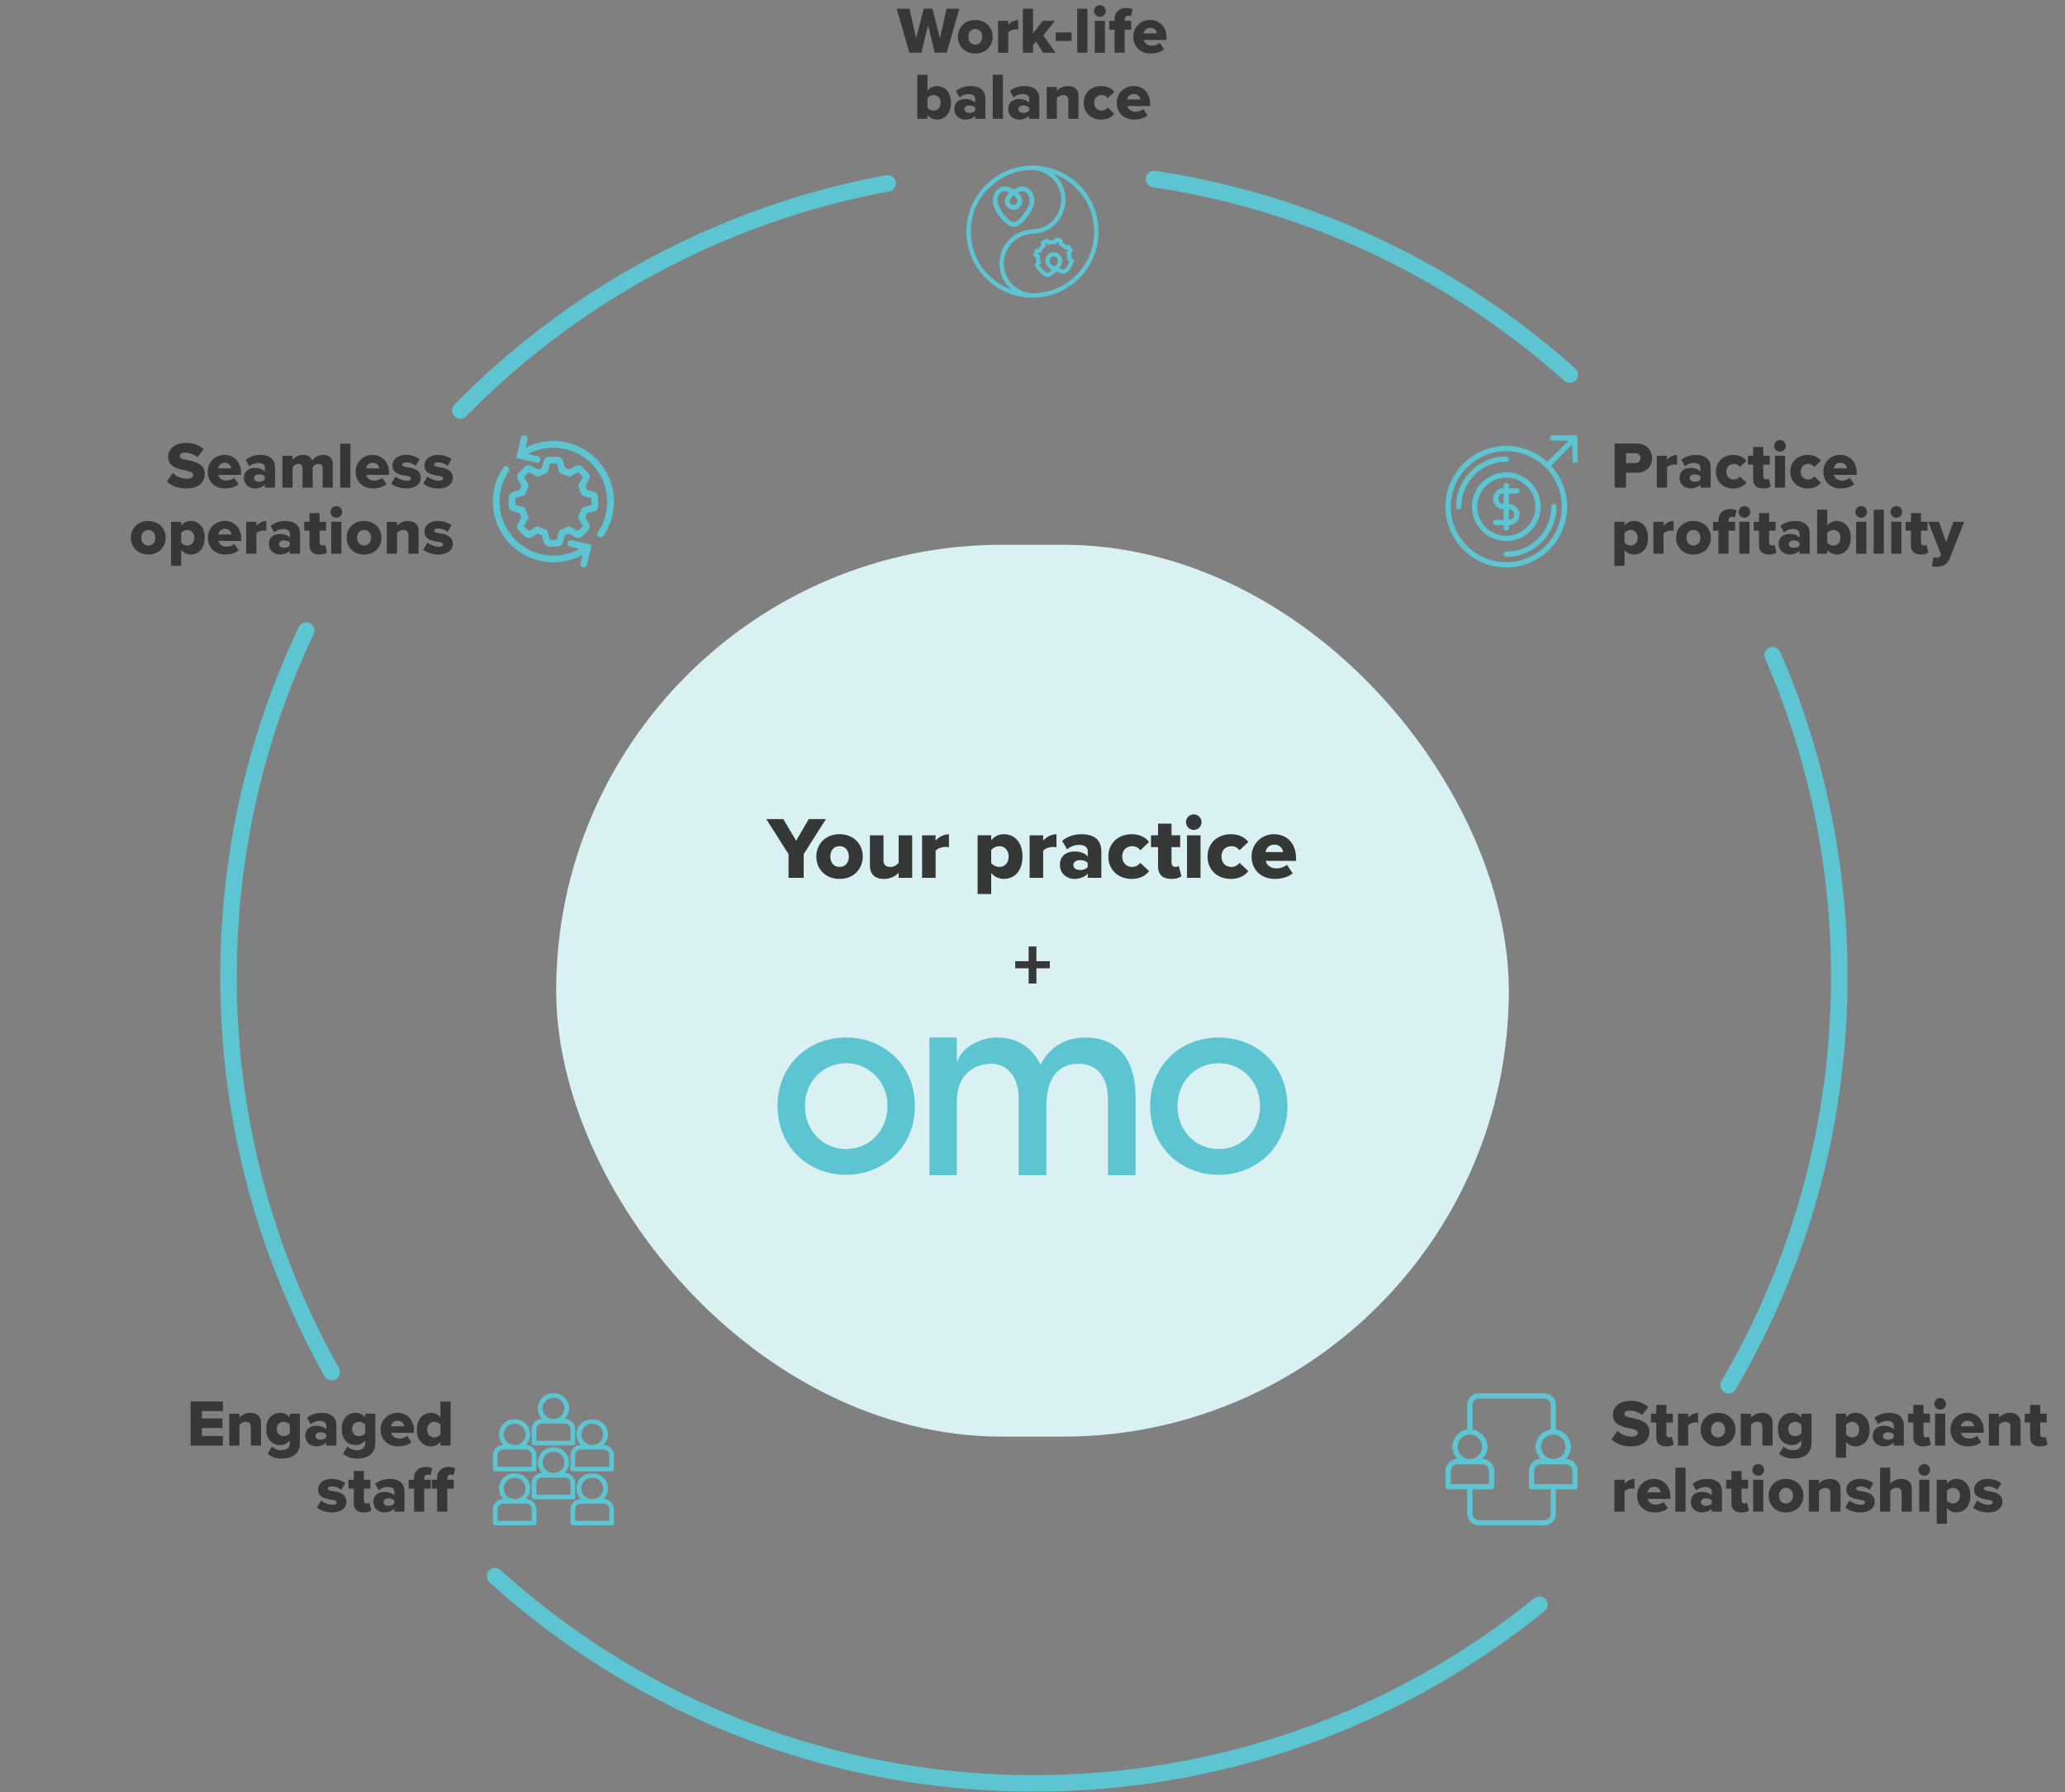 <?xml version="1.0" encoding="UTF-8"?>
<svg xmlns="http://www.w3.org/2000/svg" width="750" height="651" fill="none">
  <rect width="100%" height="100%" fill="#808080" stroke="none"/>
  <path fill="#363737" d="m343.85 19.15 4.59-16h-4.66l-2.4 10.68-2.74-10.68h-3.16l-2.74 10.68-2.42-10.68h-4.64l4.59 16h4.37l2.42-10.03 2.42 10.03h4.37Zm10.36.3c3.98 0 6.33-2.84 6.33-6.1 0-3.27-2.35-6.08-6.33-6.08-3.94 0-6.31 2.81-6.31 6.08 0 3.26 2.37 6.1 6.3 6.1Zm0-3.27c-1.61 0-2.5-1.27-2.5-2.83 0-1.54.89-2.81 2.5-2.81 1.63 0 2.54 1.27 2.54 2.8 0 1.57-.91 2.84-2.54 2.84Zm11.98 2.97v-7.34c.48-.67 1.75-1.08 2.71-1.08a3 3 0 0 1 .91.12V7.27c-1.39 0-2.85.82-3.62 1.76V7.56h-3.7v11.6h3.7Zm17.2 0-4.48-6.3 4.27-5.29h-4.46l-3.53 4.63V3.15h-3.7v16h3.7v-2.78l1.1-1.32 2.55 4.1h4.56Zm5.8-4.27v-3.1h-5.76v3.1h5.76Zm5.76 4.27v-16h-3.7v16h3.7Zm4.52-13.05a2.1 2.1 0 0 0 2.11-2.11 2.1 2.1 0 0 0-2.1-2.12A2.1 2.1 0 0 0 397.35 4a2.1 2.1 0 0 0 2.11 2.1Zm1.85 13.05V7.56h-3.7v11.6h3.7Zm9.52-8.37V7.56h-2.35v-.48c0-.89.5-1.37 1.27-1.37.34 0 .67.08.96.24l.67-2.52a5.3 5.3 0 0 0-2.45-.52c-2.4 0-4.15 1.6-4.15 4.08v.57h-1.92v3.22h1.92v8.37h3.7v-8.37h2.35Zm.76 2.57c0 3.76 2.76 6.1 6.33 6.1 1.78 0 3.7-.51 4.85-1.54l-1.56-2.3c-.65.57-1.8.98-2.83.98-1.73 0-2.74-.99-2.95-2.07h8.25v-.8c0-3.93-2.5-6.45-5.92-6.45a5.98 5.98 0 0 0-6.17 6.08Zm6.17-3.22c1.7 0 2.3 1.18 2.4 2h-4.78c.15-.85.77-2 2.38-2Zm-80.91 33.02v-1.34a4.43 4.43 0 0 0 3.43 1.63c2.85 0 5.11-2.16 5.11-6.1 0-3.79-2.23-6.07-5.11-6.07-1.27 0-2.52.5-3.43 1.66v-5.78h-3.7v16h3.7Zm0-7.56a2.95 2.95 0 0 1 2.2-1.05c1.47 0 2.57 1.08 2.57 2.8 0 1.76-1.1 2.84-2.57 2.84-.79 0-1.75-.41-2.2-1.03v-3.56Zm21.02 7.56v-7.24c0-3.6-2.62-4.64-5.4-4.64-1.78 0-3.77.53-5.26 1.8l1.32 2.33a5.17 5.17 0 0 1 3.29-1.22c1.49 0 2.35.67 2.35 1.68v1.46c-.7-.86-2.06-1.34-3.6-1.34-1.78 0-3.98.84-3.98 3.65 0 2.61 2.2 3.81 3.98 3.81 1.49 0 2.88-.57 3.6-1.44v1.15h3.7Zm-3.7-2.97c-.38.55-1.25.84-2.06.84-.99 0-1.85-.43-1.85-1.35 0-.9.86-1.34 1.85-1.34.81 0 1.68.29 2.06.82v1.03Zm10.07 2.97v-16h-3.7v16h3.7Zm13.22 0v-7.24c0-3.6-2.62-4.64-5.4-4.64-1.78 0-3.77.53-5.26 1.8l1.32 2.33a5.17 5.17 0 0 1 3.3-1.22c1.48 0 2.34.67 2.34 1.68v1.46c-.7-.86-2.06-1.34-3.6-1.34-1.77 0-3.98.84-3.98 3.65 0 2.61 2.2 3.81 3.98 3.81 1.5 0 2.88-.57 3.6-1.44v1.15h3.7Zm-3.7-2.97c-.38.55-1.24.84-2.06.84-.98 0-1.85-.43-1.85-1.35 0-.9.87-1.34 1.85-1.34.82 0 1.68.29 2.06.82v1.03Zm17.93 2.97v-8.2c0-2.14-1.2-3.68-3.84-3.68-1.95 0-3.31.9-4.01 1.7v-1.4h-3.7v11.58h3.7v-7.48a2.86 2.86 0 0 1 2.25-1.13c1.16 0 1.9.5 1.9 1.92v6.7h3.7Zm1.91-5.8c0 3.64 2.71 6.1 6.34 6.1 2.5 0 4.05-1.14 4.75-2.14l-2.4-2.26a2.61 2.61 0 0 1-2.19 1.13c-1.53 0-2.7-1.08-2.7-2.83 0-1.76 1.17-2.81 2.7-2.81.99 0 1.73.43 2.19 1.1l2.4-2.23c-.7-1.03-2.26-2.14-4.75-2.14-3.63 0-6.34 2.45-6.34 6.08Zm12 0c0 3.76 2.76 6.1 6.34 6.1 1.77 0 3.7-.51 4.85-1.54l-1.56-2.3c-.65.57-1.8.98-2.84.98-1.72 0-2.73-.99-2.95-2.07h8.26v-.8c0-3.93-2.5-6.45-5.93-6.45a5.98 5.98 0 0 0-6.17 6.08Zm6.17-3.22c1.7 0 2.3 1.18 2.4 2h-4.78c.15-.85.77-2 2.38-2Z"></path>
  <g clip-path="url(#a)">
    <path fill="#5DC4D2" d="M399 84.14a24.05 24.05 0 0 1-24.06 24.01A24.04 24.04 0 0 1 351 84.17c0-13.25 10.77-24.01 24.06-24.02A24.04 24.04 0 0 1 399 84.14Zm-16.22-20.91.13.14a12.27 12.27 0 0 1 4 10.62 12.3 12.3 0 0 1-9.56 10.65c-1.19.24-2.42.26-3.62.44a10.75 10.75 0 0 0-9.12 10.05 10.83 10.83 0 0 0 7.97 11.04c2.17.6 4.33.39 6.49 0 10.19-1.85 17.94-10.69 18.3-21 .26-7.77-2.78-14.08-8.9-18.89a18.8 18.8 0 0 0-5.7-3.05Zm-15.51 41.94c-.07-.1-.07-.13-.09-.14l-.21-.2a12.2 12.2 0 0 1-3.95-8.38 12.35 12.35 0 0 1 11.9-13.1 10.79 10.79 0 0 0-.59-21.59 21.22 21.22 0 0 0-11.75 3.8c-7.28 5.11-10.66 12.17-9.81 21.03.64 6.67 3.94 11.95 9.37 15.88 1.56 1.13 3.25 2 5.13 2.7Z"></path>
    <g clip-path="url(#b)">
      <path stroke="#5DC4D2" stroke-miterlimit="10" stroke-width="1.7" d="M368.23 81.53c-1.42 0-2.38-1.1-3.2-1.91-1.77-1.76-3.2-4.39-3.45-5.69-.32-1.82.1-3.59 1.43-4.6 1.8-1.33 3.27-.63 5.12.6 0 0 2.3 1.32 2.3 3.3a2.32 2.32 0 0 1-4.62 0c.01-1.96 2.26-3.28 2.22-3.26 1.85-1.22 3.44-1.97 5.24-.63 1.33 1 1.75 2.77 1.42 4.6-.23 1.3-1.57 3.68-3.44 5.68-.8.83-1.68 1.91-3.02 1.91Z"></path>
    </g>
    <g clip-path="url(#c)">
      <path stroke="#5DC4D2" stroke-miterlimit="10" stroke-width="1.51" d="M383.19 97.92c.69-.71 2.06-1.83 1.77-3.65a2.26 2.26 0 0 0-2.66-1.83 2.26 2.26 0 0 0-1.83 2.65v.02c.35 1.76 2 2.26 2.92 2.61 2.32.88 3.27 1.95 4.86-.77.38-.6.92-1.77 1-2.27l-.87-.62c.06-.75-.04-1.5-.27-2.22l.7-.81c-.2-.47-.44-.9-.74-1.31l-1.05.19a5.74 5.74 0 0 0-1.77-1.38l-.07-1.07a6.65 6.65 0 0 0-1.45-.4l-.6.87c-.76-.05-1.52.04-2.23.28l-.8-.7c-.47.2-.9.45-1.31.74l.19 1.05c-.58.5-1.05 1.1-1.38 1.77l-1.07.08c-.18.46-.32.95-.4 1.44l.87.62c-.05.75.04 1.5.28 2.23l-.7.8c.14.42 1.93 2.67 2.97 3.31 1.23.76 2.26-.23 2.96-.93l.68-.7Z"></path>
    </g>
  </g>
  <path fill="#363737" d="M60.6 174.9c1.6 1.53 3.86 2.54 7.1 2.54 4.3 0 6.67-2.13 6.67-5.35 0-3.63-3.65-4.4-6.29-4.94-1.78-.34-2.76-.63-2.76-1.47 0-.7.53-1.25 1.9-1.25 1.41 0 3.16.56 4.5 1.66l2.26-2.95a9.77 9.77 0 0 0-6.5-2.23c-4.1 0-6.38 2.32-6.38 5.01 0 3.8 3.7 4.47 6.33 5 1.7.35 2.74.71 2.74 1.63 0 .76-.87 1.36-2.28 1.36a7.23 7.23 0 0 1-5.11-2.1l-2.19 3.09Zm14.84-3.56c0 3.77 2.76 6.1 6.33 6.1 1.78 0 3.7-.5 4.85-1.53l-1.56-2.3c-.65.57-1.8.97-2.83.97-1.73 0-2.74-.98-2.95-2.06h8.25v-.8c0-3.93-2.5-6.45-5.93-6.45a5.98 5.98 0 0 0-6.16 6.07Zm6.16-3.21c1.7 0 2.3 1.18 2.4 2h-4.77c.14-.85.77-2 2.37-2Zm18.29 9.02v-7.25c0-3.6-2.62-4.63-5.4-4.63-1.78 0-3.77.53-5.26 1.8l1.32 2.33a5.17 5.17 0 0 1 3.29-1.22c1.49 0 2.35.67 2.35 1.68v1.46c-.7-.86-2.06-1.34-3.6-1.34-1.77 0-3.98.84-3.98 3.65 0 2.61 2.2 3.81 3.98 3.81 1.49 0 2.88-.57 3.6-1.44v1.15h3.7Zm-3.7-2.97c-.38.55-1.25.84-2.06.84-.99 0-1.85-.44-1.85-1.35 0-.9.86-1.34 1.85-1.34.81 0 1.68.29 2.06.81v1.04Zm24.67 2.97v-8.4c0-2.37-1.34-3.48-3.48-3.48a4.99 4.99 0 0 0-4 2.07c-.49-1.37-1.64-2.07-3.3-2.07a5.14 5.14 0 0 0-3.81 1.7v-1.4h-3.7v11.58h3.7v-7.49c.38-.47 1.08-1.12 2.06-1.12 1.13 0 1.54.67 1.54 1.56v7.05h3.7v-7.49a2.68 2.68 0 0 1 2.08-1.12c1.1 0 1.54.67 1.54 1.56v7.05h3.67Zm6.4 0v-16h-3.69v16h3.7Zm1.92-5.8c0 3.76 2.76 6.1 6.33 6.1 1.78 0 3.7-.51 4.85-1.54l-1.56-2.3c-.65.57-1.8.97-2.83.97-1.73 0-2.74-.98-2.95-2.06h8.25v-.8c0-3.93-2.5-6.45-5.92-6.45a5.98 5.98 0 0 0-6.17 6.07Zm6.17-3.22c1.7 0 2.3 1.18 2.4 2h-4.78c.14-.85.77-2 2.38-2Zm6.76 7.53c1.22 1.09 3.36 1.78 5.42 1.78 3.34 0 5.28-1.63 5.28-3.84 0-3.07-2.92-3.55-4.9-3.89-1.22-.21-1.84-.4-1.84-.93 0-.5.6-.8 1.46-.8 1.4 0 2.72.6 3.41 1.28l1.42-2.45a8.16 8.16 0 0 0-4.85-1.54c-3.22 0-4.97 1.78-4.97 3.82 0 2.95 2.79 3.36 4.75 3.7 1.2.19 2 .4 2 1 0 .5-.46.87-1.56.87a7.23 7.23 0 0 1-4.08-1.54l-1.54 2.54Zm11.63 0c1.22 1.09 3.35 1.78 5.42 1.78 3.34 0 5.28-1.63 5.28-3.84 0-3.07-2.93-3.55-4.9-3.89-1.22-.21-1.84-.4-1.84-.93 0-.5.6-.8 1.46-.8 1.4 0 2.71.6 3.4 1.28l1.42-2.45a8.16 8.16 0 0 0-4.84-1.54c-3.22 0-4.97 1.78-4.97 3.82 0 2.95 2.78 3.36 4.75 3.7 1.2.19 2 .4 2 1 0 .5-.46.87-1.57.87a7.23 7.23 0 0 1-4.08-1.54l-1.53 2.54Zm-99.9 25.78c3.98 0 6.33-2.83 6.33-6.1 0-3.26-2.35-6.07-6.34-6.07-3.93 0-6.3 2.81-6.3 6.07 0 3.27 2.37 6.1 6.3 6.1Zm0-3.26c-1.61 0-2.5-1.28-2.5-2.84 0-1.53.89-2.8 2.5-2.8 1.63 0 2.54 1.27 2.54 2.8 0 1.56-.91 2.84-2.55 2.84Zm11.97 1.6a4.3 4.3 0 0 0 3.44 1.66c2.9 0 5.08-2.16 5.08-6.1 0-3.9-2.18-6.07-5.08-6.07-1.32 0-2.52.53-3.44 1.63v-1.34h-3.7v16h3.7v-5.78Zm4.76-4.44c0 1.76-1.1 2.84-2.55 2.84-.8 0-1.75-.46-2.2-1.06v-3.53a2.95 2.95 0 0 1 2.2-1.05c1.44 0 2.55 1.08 2.55 2.8Zm4.94 0c0 3.77 2.76 6.1 6.33 6.1 1.78 0 3.7-.5 4.85-1.53l-1.56-2.3c-.65.57-1.8.97-2.83.97-1.73 0-2.74-.98-2.95-2.06h8.25v-.8c0-3.93-2.5-6.45-5.93-6.45a5.98 5.98 0 0 0-6.16 6.07Zm6.16-3.21c1.7 0 2.3 1.18 2.4 2H79.3c.14-.85.77-2 2.37-2Zm11.45 9.02v-7.34c.48-.67 1.75-1.08 2.71-1.08a3 3 0 0 1 .91.12v-3.58c-1.39 0-2.85.82-3.62 1.75v-1.46h-3.7v11.6h3.7Zm15.84 0v-7.25c0-3.6-2.62-4.63-5.4-4.63-1.78 0-3.77.53-5.26 1.8l1.32 2.33a5.17 5.17 0 0 1 3.29-1.22c1.49 0 2.35.67 2.35 1.68v1.46c-.7-.86-2.06-1.34-3.6-1.34-1.77 0-3.98.84-3.98 3.65 0 2.61 2.2 3.81 3.98 3.81 1.49 0 2.88-.57 3.6-1.44v1.15h3.7Zm-3.7-2.97c-.38.55-1.25.84-2.06.84-.99 0-1.85-.44-1.85-1.35 0-.9.86-1.34 1.85-1.34.81 0 1.68.29 2.06.81v1.04Zm10.77 3.26c1.37 0 2.28-.34 2.74-.77l-.72-2.78c-.12.14-.53.29-.94.29-.64 0-1.03-.5-1.03-1.18v-4.22h2.35v-3.22h-2.35v-3.17h-3.67v3.17h-1.92v3.22h1.92v5.25c0 2.23 1.27 3.41 3.62 3.41Zm6.1-13.34a2.1 2.1 0 0 0 2.12-2.11 2.1 2.1 0 0 0-2.11-2.12 2.1 2.1 0 0 0-2.11 2.12 2.1 2.1 0 0 0 2.1 2.1Zm1.86 13.05v-11.59h-3.7v11.6h3.7Zm8.22.3c3.98 0 6.33-2.84 6.33-6.1 0-3.27-2.35-6.08-6.33-6.08-3.94 0-6.31 2.81-6.31 6.07 0 3.27 2.37 6.1 6.3 6.1Zm0-3.27c-1.61 0-2.5-1.28-2.5-2.84 0-1.53.89-2.8 2.5-2.8 1.63 0 2.54 1.27 2.54 2.8 0 1.56-.91 2.84-2.54 2.84Zm19.83 2.97v-8.2c0-2.14-1.2-3.68-3.84-3.68-1.95 0-3.32.9-4.01 1.7v-1.4h-3.7v11.58h3.7v-7.49a2.86 2.86 0 0 1 2.25-1.12c1.16 0 1.9.5 1.9 1.92v6.7h3.7Zm1.7-1.49c1.22 1.09 3.35 1.78 5.42 1.78 3.34 0 5.28-1.63 5.28-3.84 0-3.07-2.93-3.55-4.9-3.89-1.22-.21-1.84-.4-1.84-.93 0-.5.6-.8 1.46-.8 1.4 0 2.71.6 3.4 1.28l1.42-2.45a8.16 8.16 0 0 0-4.84-1.54c-3.22 0-4.97 1.78-4.97 3.82 0 2.95 2.78 3.36 4.75 3.7 1.2.19 2 .4 2 1 0 .5-.46.87-1.57.87a7.23 7.23 0 0 1-4.08-1.54l-1.53 2.54Z"></path>
  <path fill="#5DC4D2" d="M217.25 180.76c0-.95-.63-1.78-1.55-2.08l-2.49-.7c-.22-.53-.4-.9-.6-1.47l1.27-2.21c.5-.86.35-1.96-.37-2.63l-2.01-2c-.71-.7-1.8-.85-2.63-.35l-2.2 1.25c-.53-.22-.92-.4-1.48-.62l-.67-2.44-.02-.04a2.2 2.2 0 0 0-2.09-1.54h-2.88c-1 0-1.86.65-2.09 1.6l-.65 2.46c-.54.22-.9.4-1.45.6l-2.21-1.27a2.12 2.12 0 0 0-2.63.37l-2.03 2.02c-.7.7-.85 1.78-.35 2.62l1.25 2.2c-.23.54-.4.94-.62 1.5l-2.44.67-.03.02a2.2 2.2 0 0 0-1.55 2.08v2.9c0 1 .65 1.86 1.6 2.08l2.44.67c.22.52.4.91.6 1.46l-1.27 2.23c-.5.86-.33 1.96.37 2.63l2.01 2.01c.71.71 1.8.86 2.63.36l2.2-1.25 1.48.61.67 2.44v.04a2.21 2.21 0 0 0 2.09 1.57h2.88c1 0 1.86-.65 2.09-1.6l.67-2.45c.54-.22.9-.39 1.47-.6l2.23 1.27c.86.5 1.96.34 2.63-.37l2-2.01c.71-.71.84-1.81.34-2.63l-1.25-2.2c.23-.54.4-.93.62-1.5l2.44-.66h.03a2.21 2.21 0 0 0 1.56-2.09v-2.95h-.01Zm-2.42 2.7-3.43.94-.22.58c-.39 1-.56 1.43-.97 2.37l-.3.7 1.76 3.08-1.77 1.77-3.06-1.75-.53.2c-1.07.41-1.51.6-2.5 1.03l-.65.28-.93 3.39h-2.51l-.94-3.43-.57-.22c-1-.4-1.44-.56-2.37-.97l-.72-.3-3.07 1.75-1.77-1.77 1.75-3.06-.2-.54a65.5 65.5 0 0 0-1.03-2.53l-.26-.63-3.39-.94v-2.51l3.43-.94.22-.57c.4-1.01.56-1.44.97-2.4l.3-.7-1.75-3 1.77-1.77 3.05 1.73.54-.2c1.1-.41 1.56-.62 2.58-1.07l.56-.24.94-3.4h2.5l.94 3.44.58.22 2.38.97.7.3 3.08-1.75 1.75 1.77-1.73 3.05.2.54c.4 1.09.61 1.55 1.04 2.58l.24.57 3.4.94v2.5h-.01Zm8.17-1.24c0 4.47-1.34 8.78-3.85 12.45a1.24 1.24 0 0 1-1.7.32 1.2 1.2 0 0 1-.31-1.68 19.62 19.62 0 0 0-25.35-28.4l3.51.81c.66.15 1.06.8.9 1.46a1.2 1.2 0 0 1-1.18.93c-.09 0-.18-.02-.28-.04l-7.25-1.71 1.7-7.27c.16-.66.8-1.07 1.46-.9.65.15 1.06.8.9 1.46l-.7 3.01A22.04 22.04 0 0 1 223 182.22h.01Zm-15.37 14.02 7.25 1.71-1.7 7.27a1.2 1.2 0 0 1-1.18.93c-.1 0-.19-.02-.28-.03a1.19 1.19 0 0 1-.9-1.46l.73-3.11a21.84 21.84 0 0 1-10.55 2.7 22.04 22.04 0 0 1-18.2-34.41 1.2 1.2 0 1 1 2 1.36 19.62 19.62 0 0 0 16.2 30.63c3.31 0 6.55-.84 9.44-2.44l-3.4-.8a1.2 1.2 0 0 1-.88-1.46c.16-.65.81-1.04 1.47-.9Z"></path>
  <path fill="#363737" d="M80.96 525.15v-3.48h-7.61v-2.88h7.44v-3.5h-7.44v-2.66h7.6v-3.49H69.23v16.01h11.74Zm13.84 0v-8.2c0-2.14-1.2-3.68-3.84-3.68-1.94 0-3.31.9-4 1.7v-1.4h-3.7v11.58h3.7v-7.49a2.86 2.86 0 0 1 2.25-1.12c1.15 0 1.9.5 1.9 1.92v6.7h3.7Zm2.37 2.98a7.66 7.66 0 0 0 5.14 1.73c2.88 0 6.62-1.01 6.62-5.74v-10.56h-3.67v1.37a4.27 4.27 0 0 0-3.43-1.66c-2.9 0-5.11 2.02-5.11 5.84 0 3.9 2.28 5.85 5.1 5.85 1.33 0 2.48-.55 3.44-1.68v.89c0 2.16-1.73 2.66-2.95 2.66a4.68 4.68 0 0 1-3.53-1.34l-1.6 2.64Zm8.1-7.47a2.97 2.97 0 0 1-2.22 1.04c-1.46 0-2.54-.9-2.54-2.6 0-1.68 1.08-2.56 2.54-2.56.77 0 1.76.4 2.21 1.03v3.1Zm16.9 4.5v-7.25c0-3.6-2.6-4.64-5.4-4.64-1.77 0-3.76.53-5.25 1.8l1.32 2.33a5.17 5.17 0 0 1 3.29-1.22c1.49 0 2.35.67 2.35 1.68v1.46c-.7-.86-2.06-1.34-3.6-1.34-1.77 0-3.98.84-3.98 3.64 0 2.62 2.2 3.82 3.98 3.82 1.49 0 2.88-.58 3.6-1.44v1.15h3.7Zm-3.69-2.98c-.38.55-1.25.84-2.06.84-.99 0-1.85-.43-1.85-1.35 0-.9.86-1.34 1.85-1.34.81 0 1.68.29 2.06.81v1.04Zm6.07 5.95a7.66 7.66 0 0 0 5.13 1.73c2.88 0 6.63-1.01 6.63-5.74v-10.56h-3.67v1.37a4.27 4.27 0 0 0-3.44-1.66c-2.9 0-5.1 2.02-5.1 5.84 0 3.9 2.27 5.85 5.1 5.85 1.32 0 2.48-.55 3.44-1.68v.89c0 2.16-1.73 2.66-2.96 2.66a4.68 4.68 0 0 1-3.52-1.34l-1.61 2.64Zm8.09-7.47a2.97 2.97 0 0 1-2.21 1.04c-1.47 0-2.55-.9-2.55-2.6 0-1.68 1.08-2.56 2.55-2.56.77 0 1.75.4 2.2 1.03v3.1Zm5.6-1.31c0 3.76 2.77 6.1 6.34 6.1 1.78 0 3.7-.51 4.85-1.55l-1.56-2.3c-.65.58-1.8.99-2.83.99-1.73 0-2.74-.99-2.95-2.07h8.25v-.8c0-3.93-2.5-6.45-5.92-6.45a5.98 5.98 0 0 0-6.17 6.08Zm6.18-3.22c1.7 0 2.3 1.17 2.4 2h-4.78c.14-.85.77-2 2.38-2Zm19.22 9.02v-16h-3.68v5.78a4.3 4.3 0 0 0-3.43-1.66c-2.9 0-5.13 2.28-5.13 6.08 0 3.93 2.28 6.1 5.13 6.1 1.3 0 2.47-.54 3.43-1.64v1.34h3.68Zm-3.68-4.03a3.04 3.04 0 0 1-2.23 1.06c-1.46 0-2.54-1.1-2.54-2.83s1.08-2.81 2.54-2.81c.8 0 1.75.4 2.23 1.03v3.55Zm-44.85 26.54c1.22 1.09 3.36 1.78 5.42 1.78 3.34 0 5.28-1.63 5.28-3.84 0-3.07-2.92-3.55-4.9-3.89-1.22-.21-1.84-.4-1.84-.93 0-.5.6-.8 1.46-.8 1.4 0 2.72.6 3.41 1.28l1.42-2.45a8.16 8.16 0 0 0-4.85-1.54c-3.22 0-4.97 1.78-4.97 3.82 0 2.95 2.79 3.36 4.75 3.7 1.2.19 2 .4 2 1 0 .5-.46.87-1.56.87a7.23 7.23 0 0 1-4.08-1.54l-1.54 2.54Zm17 1.78c1.37 0 2.28-.34 2.74-.77l-.72-2.78c-.12.14-.53.29-.94.29-.65 0-1.03-.5-1.03-1.18v-4.22h2.35v-3.22h-2.35v-3.17h-3.67v3.17h-1.92v3.22h1.92v5.25c0 2.24 1.27 3.41 3.62 3.41Zm14.8-.29v-7.25c0-3.6-2.62-4.63-5.4-4.63-1.78 0-3.77.53-5.26 1.8l1.32 2.33a5.17 5.17 0 0 1 3.28-1.22c1.5 0 2.36.67 2.36 1.68v1.46c-.7-.86-2.07-1.34-3.6-1.34-1.78 0-3.99.84-3.99 3.64 0 2.62 2.21 3.82 3.99 3.82 1.48 0 2.88-.58 3.6-1.44v1.15h3.7Zm-3.7-2.97c-.39.55-1.25.84-2.07.84-.98 0-1.84-.43-1.84-1.35 0-.9.86-1.34 1.84-1.34.82 0 1.68.29 2.07.81v1.04Zm10.86 2.97v-8.37h2.36v-3.22h-2.36v-.48c0-.89.5-1.37 1.28-1.37.33 0 .67.07.96.24l.67-2.52a5.3 5.3 0 0 0-2.45-.52c-2.4 0-4.15 1.6-4.15 4.08v.57h-1.92v3.22h1.92v8.37h3.7Zm8.38 0v-8.37h2.35v-3.22h-2.35v-.48c0-.89.5-1.37 1.27-1.37.34 0 .67.07.96.24l.67-2.52a5.3 5.3 0 0 0-2.44-.52c-2.4 0-4.16 1.6-4.16 4.08v.57h-1.92v3.22h1.92v8.37h3.7Z"></path>
  <path fill="#5DC4D2" d="M219.17 524.93h-.01a5.42 5.42 0 0 0-2.47-9.14l-.54-.12c-.91-.01-1.84-.04-2.73.14a5.41 5.41 0 0 0-2.4 9.12H211a3.78 3.78 0 0 0-3.82 3.72v5.04c0 .46.38.83.86.83H222.14c.48 0 .86-.37.86-.83v-5.04a3.78 3.78 0 0 0-3.83-3.72Zm-4.08-7.7a3.91 3.91 0 0 1 3.96 3.85 3.91 3.91 0 0 1-3.96 3.85 3.91 3.91 0 0 1-3.97-3.85 3.91 3.91 0 0 1 3.97-3.85Zm6.19 15.63H208.9v-4.21c0-1.13.94-2.05 2.1-2.05h8.17c1.16 0 2.1.92 2.1 2.05v4.2ZM191 524.93h-.02c1-1 1.62-2.35 1.62-3.84a5.56 5.56 0 0 0-4.46-5.39 9.04 9.04 0 0 0-2.28-.03h-.01a5.57 5.57 0 0 0-4.62 5.41c0 1.5.62 2.86 1.62 3.85h-.02a3.78 3.78 0 0 0-3.83 3.72v5.04c0 .46.38.83.86.83h14.11c.47 0 .86-.37.86-.83v-5.04a3.78 3.78 0 0 0-3.83-3.72Zm-4.09-7.7a3.91 3.91 0 0 1 3.97 3.86 3.91 3.91 0 0 1-3.97 3.84 3.9 3.9 0 0 1-3.96-3.84 3.91 3.91 0 0 1 3.97-3.85Zm6.2 15.63h-12.39v-4.21c0-1.13.95-2.05 2.11-2.05H191c1.16 0 2.1.92 2.1 2.05v4.2Z"></path>
  <path fill="#5DC4D2" d="M205.1 515.47h-.01c1-1 1.62-2.35 1.62-3.84a5.56 5.56 0 0 0-4.46-5.38 9.1 9.1 0 0 0-2.29-.04 5.57 5.57 0 0 0-4.63 5.42c0 1.5.62 2.85 1.62 3.84h-.01a3.78 3.78 0 0 0-3.84 3.72v5.04c0 .46.39.84.87.84h14.11c.47 0 .85-.37.85-.84v-5.04a3.78 3.78 0 0 0-3.83-3.72Zm-4.08-7.7a3.91 3.91 0 0 1 3.97 3.86 3.91 3.91 0 0 1-3.97 3.84 3.91 3.91 0 0 1-3.96-3.84 3.91 3.91 0 0 1 3.96-3.85Zm6.2 15.63h-12.4v-4.21c0-1.13.95-2.05 2.12-2.05h8.16c1.16 0 2.11.92 2.11 2.05v4.2ZM219.17 544.56h-.01a5.42 5.42 0 0 0-2.47-9.14c-.18-.05-.36-.1-.54-.13-.91 0-1.84-.04-2.73.15a5.41 5.41 0 0 0-2.4 9.12H211a3.78 3.78 0 0 0-3.82 3.71v5.05c0 .46.38.83.86.83H222.14c.48 0 .86-.37.86-.83v-5.05a3.78 3.78 0 0 0-3.83-3.71Zm-4.08-7.7a3.91 3.91 0 0 1 3.96 3.85 3.91 3.91 0 0 1-3.96 3.85 3.91 3.91 0 0 1-3.97-3.85 3.91 3.91 0 0 1 3.97-3.85Zm6.19 15.62H208.9v-4.2c0-1.13.94-2.05 2.1-2.05h8.17c1.16 0 2.1.92 2.1 2.04v4.21ZM191 544.56h-.02c1-1 1.62-2.35 1.62-3.85a5.56 5.56 0 0 0-4.46-5.38 9.09 9.09 0 0 0-2.28-.04h-.01a5.57 5.57 0 0 0-4.62 5.42c0 1.5.62 2.85 1.62 3.85h-.02a3.78 3.78 0 0 0-3.83 3.71v5.05c0 .46.38.83.86.83h14.11c.47 0 .86-.37.86-.83v-5.05a3.78 3.78 0 0 0-3.83-3.71Zm-4.09-7.7a3.91 3.91 0 0 1 3.97 3.85 3.91 3.91 0 0 1-3.97 3.85 3.91 3.91 0 0 1-3.96-3.85 3.91 3.91 0 0 1 3.97-3.85Zm6.2 15.62h-12.39v-4.2c0-1.13.95-2.05 2.11-2.05H191c1.16 0 2.1.92 2.1 2.04v4.21Z"></path>
  <path fill="#5DC4D2" d="M205.1 535.1h-.01c1-1 1.62-2.35 1.62-3.85a5.56 5.56 0 0 0-4.46-5.38 9.04 9.04 0 0 0-2.29-.03 5.57 5.57 0 0 0-4.63 5.41c0 1.5.62 2.86 1.62 3.85h-.01a3.78 3.78 0 0 0-3.84 3.72v5.04c0 .46.39.83.87.83h14.11c.47 0 .85-.37.85-.83v-5.04a3.78 3.78 0 0 0-3.83-3.72Zm-4.08-7.7a3.91 3.91 0 0 1 3.97 3.85 3.91 3.91 0 0 1-3.97 3.85 3.91 3.91 0 0 1-3.96-3.85 3.91 3.91 0 0 1 3.96-3.85Zm6.2 15.62h-12.4v-4.2c0-1.13.95-2.05 2.12-2.05h8.16c1.16 0 2.11.92 2.11 2.05v4.2Z"></path>
  <g fill="#5DC4D2" clip-path="url(#d)">
    <path d="M534.6 184.07a12.5 12.5 0 0 0 12.48 12.48 12.5 12.5 0 0 0 12.48-12.48 12.5 12.5 0 0 0-12.48-12.48 12.5 12.5 0 0 0-12.48 12.48Zm23.04 0c0 5.82-4.74 10.56-10.56 10.56a10.58 10.58 0 0 1-10.56-10.56c0-5.81 4.74-10.56 10.56-10.56s10.56 4.75 10.56 10.56Z"></path>
    <path d="M546.12 176.4v.95a3.85 3.85 0 0 0-3.84 3.84 3.85 3.85 0 0 0 3.84 3.84v3.84h-2.88a.95.95 0 0 0-.96.96c0 .54.42.96.96.96h2.88v.97c0 .53.42.96.96.96s.96-.43.96-.97v-.96a3.85 3.85 0 0 0 3.84-3.84 3.85 3.85 0 0 0-3.84-3.83v-3.84h2.88c.54 0 .96-.43.96-.97a.95.95 0 0 0-.96-.96h-2.88v-.96a.95.95 0 0 0-.96-.96.95.95 0 0 0-.96.96Zm0 6.71a1.93 1.93 0 0 1-1.92-1.92c0-1.05.87-1.92 1.92-1.92v3.84Zm1.92 1.92c1.06 0 1.92.87 1.92 1.92 0 1.06-.87 1.92-1.92 1.92v-3.84ZM547.08 167.75c.54 0 .96-.42.96-.96a.95.95 0 0 0-.96-.96 18.26 18.26 0 0 0-18.24 18.24c0 .54.42.96.96.96s.96-.42.96-.96c0-9 7.32-16.32 16.32-16.32ZM547.08 200.4a.95.95 0 0 0-.96.95c0 .54.42.96.96.96a18.26 18.26 0 0 0 18.24-18.24.95.95 0 0 0-.96-.96.95.95 0 0 0-.96.96c0 9-7.32 16.32-16.32 16.32Z"></path>
    <path d="M547.08 206.15a22.1 22.1 0 0 0 22.08-22.08c0-5.74-2.23-10.96-5.84-14.9l7.76-7.75v5.84c0 .53.42.96.96.96s.96-.43.96-.97v-8.14a.97.97 0 0 0-.96-.96h-8.14a.95.95 0 0 0-.96.96c0 .54.42.96.96.96h5.84l-7.76 7.76a21.98 21.98 0 0 0-14.9-5.84A22.1 22.1 0 0 0 525 184.07a22.1 22.1 0 0 0 22.08 22.08Zm0-42.24a20.18 20.18 0 0 1 20.16 20.16 20.18 20.18 0 0 1-20.16 20.16 20.18 20.18 0 0 1-20.16-20.16 20.18 20.18 0 0 1 20.16-20.16Z"></path>
  </g>
  <path fill="#363737" d="M590.57 177.15v-5.42h3.89c3.6 0 5.56-2.38 5.56-5.26 0-2.9-1.96-5.32-5.56-5.32h-8.02v16h4.13Zm5.25-10.7c0 1.08-.81 1.78-1.92 1.78h-3.33v-3.6h3.33c1.1 0 1.92.72 1.92 1.82Zm9.64 10.7v-7.34c.48-.67 1.75-1.08 2.71-1.08a3 3 0 0 1 .92.12v-3.58c-1.4 0-2.86.82-3.63 1.76v-1.47h-3.7v11.6h3.7Zm15.84 0v-7.24c0-3.6-2.61-4.64-5.4-4.64-1.77 0-3.77.53-5.25 1.8l1.32 2.33a5.17 5.17 0 0 1 3.28-1.22c1.5 0 2.36.67 2.36 1.68v1.46c-.7-.86-2.07-1.34-3.6-1.34-1.78 0-3.99.84-3.99 3.65 0 2.61 2.21 3.81 3.99 3.81 1.48 0 2.88-.57 3.6-1.44v1.15h3.7Zm-3.7-2.97c-.38.55-1.24.84-2.06.84-.98 0-1.85-.43-1.85-1.35 0-.9.87-1.34 1.85-1.34.82 0 1.68.29 2.07.82v1.03Zm5.62-2.83c0 3.64 2.7 6.1 6.33 6.1 2.5 0 4.06-1.14 4.75-2.14l-2.4-2.26a2.61 2.61 0 0 1-2.18 1.13c-1.54 0-2.71-1.08-2.71-2.83 0-1.76 1.17-2.81 2.71-2.81.99 0 1.73.43 2.18 1.1l2.4-2.23c-.7-1.03-2.25-2.14-4.75-2.14-3.62 0-6.33 2.45-6.33 6.08Zm17.16 6.1c1.37 0 2.28-.34 2.73-.78l-.72-2.78c-.12.14-.52.29-.93.29-.65 0-1.04-.5-1.04-1.18v-4.22h2.36v-3.22h-2.36v-3.17h-3.67v3.17h-1.92v3.22h1.92v5.25c0 2.24 1.27 3.41 3.63 3.41Zm6.1-13.35a2.1 2.1 0 0 0 2.11-2.11 2.1 2.1 0 0 0-2.1-2.12 2.1 2.1 0 0 0-2.12 2.12 2.1 2.1 0 0 0 2.11 2.1Zm1.85 13.05v-11.59h-3.7v11.6h3.7Zm1.91-5.8c0 3.64 2.71 6.1 6.34 6.1 2.5 0 4.05-1.14 4.75-2.14l-2.4-2.26a2.61 2.61 0 0 1-2.19 1.13c-1.53 0-2.7-1.08-2.7-2.83 0-1.76 1.17-2.81 2.7-2.81.99 0 1.73.43 2.19 1.1l2.4-2.23c-.7-1.03-2.26-2.14-4.75-2.14-3.63 0-6.34 2.45-6.34 6.08Zm12 0c0 3.76 2.76 6.1 6.34 6.1 1.77 0 3.7-.51 4.84-1.54l-1.56-2.3c-.64.57-1.8.98-2.83.98-1.73 0-2.73-.99-2.95-2.07h8.26v-.79c0-3.94-2.5-6.46-5.93-6.46a5.98 5.98 0 0 0-6.17 6.08Zm6.17-3.22c1.7 0 2.3 1.18 2.4 2h-4.78c.15-.85.77-2 2.38-2Zm-78.37 31.66a4.3 4.3 0 0 0 3.43 1.65c2.9 0 5.09-2.16 5.09-6.1 0-3.9-2.18-6.07-5.09-6.07-1.32 0-2.52.53-3.43 1.64v-1.35h-3.7v16.01h3.7v-5.78Zm4.75-4.44c0 1.75-1.1 2.83-2.54 2.83-.8 0-1.75-.46-2.21-1.06v-3.53a2.95 2.95 0 0 1 2.2-1.05c1.45 0 2.55 1.08 2.55 2.8Zm9.4 5.8v-7.34c.49-.67 1.76-1.08 2.72-1.08a3 3 0 0 1 .91.12v-3.58c-1.4 0-2.86.82-3.62 1.76v-1.47h-3.7v11.6h3.7Zm10.85.3c3.99 0 6.34-2.84 6.34-6.1 0-3.27-2.35-6.08-6.34-6.08-3.93 0-6.3 2.81-6.3 6.08 0 3.26 2.37 6.1 6.3 6.1Zm0-3.27c-1.6 0-2.5-1.27-2.5-2.83 0-1.54.9-2.81 2.5-2.81 1.64 0 2.55 1.27 2.55 2.8 0 1.57-.91 2.84-2.55 2.84Zm18.51-10.08a2.1 2.1 0 0 0 2.11-2.11 2.1 2.1 0 0 0-2.1-2.12 2.1 2.1 0 0 0-2.12 2.12 2.1 2.1 0 0 0 2.11 2.1Zm-5.73 4.68h2.35v-3.22h-2.35V189c0-.8.5-1.28 1.22-1.28.4 0 .77.12.98.3l.7-2.58a5.3 5.3 0 0 0-2.45-.52c-2.4 0-4.15 1.6-4.15 4.08v.57h-1.92v3.22h1.92v8.37h3.7v-8.37Zm7.58 8.37v-11.59h-3.7v11.6h3.7Zm7.09.3c1.36 0 2.28-.34 2.73-.78l-.72-2.78c-.12.14-.53.29-.93.29-.65 0-1.04-.5-1.04-1.18v-4.22h2.36v-3.22h-2.36v-3.17h-3.67v3.17h-1.92v3.22h1.92v5.25c0 2.24 1.27 3.41 3.63 3.41Zm14.79-.3v-7.24c0-3.6-2.62-4.64-5.4-4.64-1.78 0-3.77.53-5.26 1.8l1.32 2.33a5.17 5.17 0 0 1 3.29-1.22c1.49 0 2.35.67 2.35 1.68v1.46c-.7-.86-2.06-1.34-3.6-1.34-1.77 0-3.98.84-3.98 3.65 0 2.61 2.2 3.81 3.98 3.81 1.49 0 2.88-.57 3.6-1.44v1.15h3.7Zm-3.7-2.97c-.38.55-1.25.84-2.06.84-.99 0-1.85-.43-1.85-1.35 0-.9.86-1.34 1.85-1.34.81 0 1.68.29 2.06.82v1.03Zm10.08 2.97v-1.34a4.43 4.43 0 0 0 3.43 1.63c2.86 0 5.11-2.16 5.11-6.1 0-3.79-2.23-6.07-5.11-6.07-1.27 0-2.52.5-3.43 1.66v-5.78h-3.7v16h3.7Zm0-7.56a2.95 2.95 0 0 1 2.2-1.05c1.47 0 2.57 1.08 2.57 2.8 0 1.76-1.1 2.84-2.56 2.84-.8 0-1.76-.41-2.21-1.03v-3.56Zm12.33-5.5a2.1 2.1 0 0 0 2.11-2.1 2.1 2.1 0 0 0-2.11-2.12 2.1 2.1 0 0 0-2.11 2.12 2.1 2.1 0 0 0 2.1 2.1Zm1.85 13.06v-11.59h-3.7v11.6h3.7Zm6.37 0v-16h-3.7v16h3.7Zm4.53-13.05a2.1 2.1 0 0 0 2.11-2.11 2.1 2.1 0 0 0-2.11-2.12 2.1 2.1 0 0 0-2.11 2.12 2.1 2.1 0 0 0 2.1 2.1Zm1.85 13.05v-11.59h-3.7v11.6h3.7Zm7.07.3c1.37 0 2.28-.34 2.73-.78l-.72-2.78c-.12.14-.52.29-.93.29-.65 0-1.03-.5-1.03-1.18v-4.22h2.35v-3.22h-2.35v-3.17h-3.68v3.17h-1.92v3.22h1.92v5.25c0 2.24 1.28 3.41 3.63 3.41Zm4.01 4.22c.39.12 1.25.19 1.59.19 2.2-.05 3.96-.6 4.9-3.05l5.23-13.25h-3.92l-2.64 7.35-2.61-7.35h-3.89l4.6 11.76-.26.63c-.19.48-.72.64-1.56.64-.28 0-.64-.07-.9-.21l-.54 3.29Z"></path>
  <g clip-path="url(#e)">
    <path fill="#5DC4D2" d="M568.72 530.02h-.02a6.32 6.32 0 0 0-3.58-10.68v-8.91a4.28 4.28 0 0 0-4.29-4.28h-23.66a4.28 4.28 0 0 0-4.28 4.28v8.91a6.35 6.35 0 0 0-3.59 10.68h-.02a4.28 4.28 0 0 0-4.28 4.27v5.8c0 .53.43.96.96.96h6.93v8.83a4.29 4.29 0 0 0 4.28 4.27h23.66a4.29 4.29 0 0 0 4.29-4.27v-8.83h6.92c.53 0 .96-.43.96-.96v-5.8a4.28 4.28 0 0 0-4.28-4.27Zm2.36 4.27v4.84h-13.85v-4.84c0-1.3 1.06-2.34 2.36-2.34h9.13c1.3 0 2.36 1.05 2.36 2.34Zm-2.5-8.69a4.43 4.43 0 1 1-8.86-.02 4.43 4.43 0 0 1 8.87.02Zm-39.16 0a4.43 4.43 0 1 1 8.86.02 4.43 4.43 0 0 1-8.86-.02Zm-.14 6.34h9.14c1.3 0 2.35 1.06 2.35 2.35v4.84h-13.84v-4.84c0-1.3 1.05-2.35 2.35-2.35Zm33.91 17.94c0 1.3-1.06 2.36-2.36 2.36h-23.66a2.36 2.36 0 0 1-2.36-2.36v-8.83h6.93c.53 0 .96-.43.96-.96v-5.8a4.28 4.28 0 0 0-4.28-4.26h-.02a6.3 6.3 0 0 0-3.59-10.69v-8.92c0-1.3 1.06-2.35 2.36-2.35h23.66c1.3 0 2.36 1.06 2.36 2.36v8.9a6.3 6.3 0 0 0-3.59 10.68h-.01a4.28 4.28 0 0 0-4.29 4.28v5.8c0 .53.43.96.97.96h6.92v8.83Z"></path>
  </g>
  <path fill="#363737" d="M585.29 522.9c1.6 1.53 3.86 2.54 7.1 2.54 4.3 0 6.67-2.13 6.67-5.35 0-3.62-3.64-4.4-6.28-4.94-1.78-.34-2.76-.63-2.76-1.47 0-.7.52-1.25 1.9-1.25 1.4 0 3.16.56 4.5 1.66l2.26-2.95a9.77 9.77 0 0 0-6.5-2.23c-4.1 0-6.39 2.32-6.39 5.01 0 3.8 3.7 4.47 6.34 5 1.7.35 2.73.71 2.73 1.63 0 .76-.86 1.36-2.28 1.36a7.23 7.23 0 0 1-5.1-2.1l-2.2 3.09Zm19.88 2.54c1.37 0 2.28-.33 2.74-.77l-.72-2.78c-.12.14-.53.29-.94.29-.64 0-1.03-.5-1.03-1.18v-4.22h2.35v-3.22h-2.35v-3.17h-3.67v3.17h-1.92v3.22h1.92v5.25c0 2.24 1.27 3.41 3.62 3.41Zm7.96-.29v-7.34c.48-.67 1.75-1.08 2.7-1.08a3 3 0 0 1 .92.12v-3.58c-1.4 0-2.86.82-3.62 1.76v-1.47h-3.7v11.6h3.7Zm10.84.3c3.99 0 6.34-2.84 6.34-6.1 0-3.27-2.35-6.08-6.34-6.08-3.93 0-6.3 2.81-6.3 6.08 0 3.26 2.37 6.1 6.3 6.1Zm0-3.27c-1.6 0-2.5-1.27-2.5-2.83 0-1.54.9-2.81 2.5-2.81 1.64 0 2.55 1.27 2.55 2.8 0 1.57-.91 2.84-2.55 2.84Zm19.83 2.97v-8.2c0-2.14-1.2-3.68-3.84-3.68-1.94 0-3.31.9-4 1.7v-1.4h-3.7v11.58h3.7v-7.48a2.86 2.86 0 0 1 2.25-1.13c1.15 0 1.9.5 1.9 1.92v6.7h3.7Zm2.37 2.98a7.66 7.66 0 0 0 5.14 1.73c2.88 0 6.62-1.01 6.62-5.74v-10.56h-3.67v1.37a4.27 4.27 0 0 0-3.43-1.66c-2.9 0-5.11 2.02-5.11 5.84 0 3.9 2.28 5.85 5.1 5.85 1.33 0 2.48-.55 3.44-1.68v.89c0 2.16-1.73 2.66-2.95 2.66a4.68 4.68 0 0 1-3.53-1.34l-1.6 2.64Zm8.1-7.46a2.97 2.97 0 0 1-2.22 1.03c-1.46 0-2.54-.89-2.54-2.6 0-1.67 1.08-2.56 2.54-2.56.77 0 1.75.4 2.21 1.03v3.1Zm16.2 3.12a4.3 4.3 0 0 0 3.44 1.65c2.9 0 5.09-2.16 5.09-6.1 0-3.9-2.19-6.07-5.09-6.07-1.32 0-2.52.53-3.43 1.64v-1.35h-3.7v16.01h3.7v-5.78Zm4.76-4.44c0 1.75-1.1 2.83-2.54 2.83-.8 0-1.76-.46-2.21-1.06v-3.53a2.95 2.95 0 0 1 2.2-1.05c1.45 0 2.55 1.08 2.55 2.8Zm16.24 5.8v-7.24c0-3.6-2.61-4.64-5.4-4.64-1.77 0-3.76.53-5.25 1.8l1.32 2.33a5.17 5.17 0 0 1 3.29-1.22c1.48 0 2.35.67 2.35 1.68v1.46c-.7-.86-2.07-1.34-3.6-1.34-1.78 0-3.99.84-3.99 3.65 0 2.61 2.21 3.81 3.99 3.81 1.49 0 2.88-.57 3.6-1.44v1.15h3.7Zm-3.7-2.97c-.38.55-1.24.84-2.06.84-.98 0-1.84-.43-1.84-1.35 0-.9.86-1.34 1.84-1.34.82 0 1.68.29 2.07.82v1.03Zm10.78 3.26c1.37 0 2.28-.33 2.74-.77l-.72-2.78c-.13.14-.53.29-.94.29-.65 0-1.03-.5-1.03-1.18v-4.22h2.35v-3.22h-2.35v-3.17h-3.68v3.17h-1.91v3.22h1.91v5.25c0 2.24 1.28 3.41 3.63 3.41Zm6.1-13.34a2.1 2.1 0 0 0 2.12-2.11 2.1 2.1 0 0 0-2.12-2.12 2.1 2.1 0 0 0-2.1 2.12 2.1 2.1 0 0 0 2.1 2.1Zm1.85 13.05v-11.59h-3.7v11.6h3.7Zm1.91-5.8c0 3.76 2.76 6.1 6.34 6.1 1.77 0 3.7-.51 4.85-1.54l-1.56-2.3c-.65.57-1.8.98-2.84.98-1.72 0-2.73-.99-2.95-2.07h8.26v-.79c0-3.94-2.5-6.46-5.93-6.46a5.98 5.98 0 0 0-6.17 6.08Zm6.17-3.22c1.7 0 2.3 1.18 2.4 2h-4.78c.15-.85.77-2 2.38-2Zm19.3 9.02v-8.2c0-2.14-1.2-3.68-3.85-3.68-1.94 0-3.31.9-4 1.7v-1.4h-3.7v11.58h3.7v-7.48a2.86 2.86 0 0 1 2.25-1.13c1.15 0 1.9.5 1.9 1.92v6.7h3.7Zm7.07.3c1.37 0 2.28-.34 2.73-.78l-.72-2.78c-.12.14-.53.29-.93.29-.65 0-1.03-.5-1.03-1.18v-4.22h2.35v-3.22h-2.36v-3.17h-3.67v3.17h-1.92v3.22h1.92v5.25c0 2.24 1.27 3.41 3.63 3.41Zm-150.91 23.7v-7.34c.48-.67 1.75-1.08 2.71-1.08a3 3 0 0 1 .91.12v-3.58c-1.39 0-2.85.82-3.62 1.76v-1.47h-3.7v11.6h3.7Zm4.54-5.8c0 3.76 2.76 6.1 6.33 6.1 1.78 0 3.7-.51 4.85-1.54l-1.56-2.3c-.65.57-1.8.98-2.83.98-1.73 0-2.74-.99-2.95-2.07h8.25v-.79c0-3.94-2.5-6.46-5.93-6.46a5.98 5.98 0 0 0-6.16 6.08Zm6.16-3.22c1.7 0 2.3 1.18 2.4 2h-4.77c.14-.85.77-2 2.37-2Zm11.45 9.02v-16h-3.7v16h3.7Zm13.21 0v-7.24c0-3.6-2.61-4.64-5.4-4.64-1.77 0-3.76.53-5.25 1.8l1.32 2.33a5.17 5.17 0 0 1 3.28-1.22c1.5 0 2.36.67 2.36 1.68v1.46c-.7-.86-2.07-1.34-3.6-1.34-1.78 0-3.99.84-3.99 3.65 0 2.61 2.21 3.81 3.99 3.81 1.49 0 2.88-.57 3.6-1.44v1.15h3.7Zm-3.7-2.97c-.38.55-1.24.84-2.06.84-.98 0-1.85-.43-1.85-1.35 0-.9.87-1.34 1.85-1.34.82 0 1.68.29 2.07.82v1.03Zm10.78 3.26c1.37 0 2.28-.33 2.73-.77l-.72-2.78c-.12.14-.52.29-.93.29-.65 0-1.03-.5-1.03-1.18v-4.22h2.35v-3.22h-2.35v-3.17h-3.68v3.17h-1.92v3.22h1.92v5.25c0 2.24 1.28 3.41 3.63 3.41Zm6.1-13.34a2.1 2.1 0 0 0 2.12-2.11 2.1 2.1 0 0 0-2.12-2.12 2.1 2.1 0 0 0-2.1 2.12 2.1 2.1 0 0 0 2.1 2.1Zm1.85 13.05v-11.59h-3.7v11.6h3.7Zm8.22.3c3.99 0 6.34-2.84 6.34-6.1 0-3.27-2.35-6.08-6.34-6.08-3.93 0-6.3 2.81-6.3 6.08 0 3.26 2.37 6.1 6.3 6.1Zm0-3.27c-1.6 0-2.5-1.27-2.5-2.83 0-1.54.9-2.81 2.5-2.81 1.64 0 2.55 1.27 2.55 2.8 0 1.57-.91 2.84-2.55 2.84Zm19.83 2.97v-8.2c0-2.14-1.2-3.68-3.84-3.68-1.94 0-3.31.9-4 1.7v-1.4h-3.7v11.58h3.7v-7.48a2.86 2.86 0 0 1 2.25-1.13c1.15 0 1.9.5 1.9 1.92v6.7h3.7Zm1.7-1.48c1.22 1.08 3.36 1.77 5.42 1.77 3.34 0 5.28-1.63 5.28-3.84 0-3.07-2.92-3.55-4.9-3.89-1.22-.21-1.84-.4-1.84-.93 0-.5.6-.8 1.46-.8 1.4 0 2.72.6 3.41 1.28l1.42-2.45a8.16 8.16 0 0 0-4.85-1.54c-3.22 0-4.97 1.78-4.97 3.82 0 2.95 2.79 3.36 4.75 3.7 1.2.19 2 .4 2 1 0 .5-.46.87-1.56.87a7.23 7.23 0 0 1-4.08-1.54l-1.54 2.55Zm24.18 1.48v-8.25c0-2.14-1.2-3.63-3.84-3.63-1.95 0-3.31.9-4.01 1.7v-5.82h-3.7v16h3.7v-7.48a2.85 2.85 0 0 1 2.23-1.13c1.18 0 1.92.45 1.92 1.87v6.74h3.7Zm4.53-13.05a2.1 2.1 0 0 0 2.1-2.11 2.1 2.1 0 0 0-2.1-2.12 2.1 2.1 0 0 0-2.12 2.12 2.1 2.1 0 0 0 2.12 2.1Zm1.85 13.05v-11.59h-3.7v11.6h3.7Zm6.37-1.36a4.3 4.3 0 0 0 3.43 1.65c2.9 0 5.09-2.16 5.09-6.1 0-3.9-2.18-6.07-5.09-6.07-1.32 0-2.52.53-3.43 1.64v-1.35h-3.7v16.01h3.7v-5.78Zm4.75-4.44c0 1.75-1.1 2.83-2.54 2.83-.8 0-1.75-.46-2.21-1.06v-3.53a2.95 2.95 0 0 1 2.2-1.05c1.45 0 2.55 1.08 2.55 2.8Zm4.73 4.32c1.22 1.08 3.36 1.77 5.42 1.77 3.34 0 5.28-1.63 5.28-3.84 0-3.07-2.93-3.55-4.9-3.89-1.22-.21-1.84-.4-1.84-.93 0-.5.6-.8 1.46-.8 1.4 0 2.71.6 3.4 1.28l1.43-2.45a8.16 8.16 0 0 0-4.85-1.54c-3.22 0-4.97 1.78-4.97 3.82 0 2.95 2.78 3.36 4.75 3.7 1.2.19 2 .4 2 1 0 .5-.46.87-1.57.87a7.23 7.23 0 0 1-4.08-1.54l-1.53 2.55Z"></path>
  <rect width="346" height="324" x="202" y="197.9" fill="#DAF1F4" rx="162"></rect>
  <path fill="#363737" d="M291.9 318.9v-8.6l8.07-12.74h-6.24l-4.58 7.87-4.64-7.87h-6.2l8.09 12.74v8.6h5.5Zm13 .39c5.31 0 8.45-3.78 8.45-8.13 0-4.35-3.14-8.1-8.45-8.1-5.25 0-8.41 3.75-8.41 8.1s3.16 8.13 8.41 8.13Zm0-4.36c-2.14 0-3.32-1.7-3.32-3.77 0-2.05 1.18-3.75 3.32-3.75 2.18 0 3.4 1.7 3.4 3.75 0 2.08-1.22 3.77-3.4 3.77Zm26.4 3.97v-15.45h-4.92v9.98a3.7 3.7 0 0 1-2.94 1.5c-1.6 0-2.56-.63-2.56-2.5v-8.98h-4.93v11c0 2.85 1.57 4.84 5.09 4.84 2.59 0 4.38-1.16 5.34-2.24v1.85h4.93Zm8.51 0v-9.79c.64-.9 2.34-1.44 3.62-1.44.51 0 .93.06 1.22.16v-4.77a6.74 6.74 0 0 0-4.84 2.34v-1.95h-4.92v15.45h4.92Zm20.2-1.82a5.74 5.74 0 0 0 4.57 2.2c3.87 0 6.78-2.87 6.78-8.12 0-5.22-2.91-8.1-6.78-8.1-1.76 0-3.36.7-4.58 2.18v-1.8h-4.93v21.35H360v-7.71Zm6.33-5.92c0 2.33-1.47 3.77-3.4 3.77-1.05 0-2.33-.6-2.94-1.4v-4.7c.6-.84 1.89-1.41 2.94-1.41 1.93 0 3.4 1.44 3.4 3.74Zm12.54 7.74v-9.79c.64-.9 2.33-1.44 3.61-1.44.51 0 .93.06 1.22.16v-4.77a6.74 6.74 0 0 0-4.83 2.34v-1.95h-4.93v15.45h4.93Zm21.12 0v-9.66c0-4.8-3.5-6.18-7.2-6.18-2.37 0-5.03.7-7.01 2.4l1.76 3.1a6.9 6.9 0 0 1 4.38-1.63c1.99 0 3.14.9 3.14 2.25v1.95c-.93-1.15-2.75-1.8-4.8-1.8-2.37 0-5.31 1.13-5.31 4.87 0 3.49 2.94 5.09 5.3 5.09 2 0 3.85-.77 4.8-1.92v1.53H400Zm-4.93-3.96c-.51.73-1.67 1.12-2.75 1.12-1.32 0-2.47-.58-2.47-1.8 0-1.21 1.15-1.79 2.47-1.79 1.08 0 2.24.38 2.75 1.09v1.38Zm7.48-3.78c0 4.86 3.62 8.13 8.45 8.13 3.32 0 5.4-1.5 6.33-2.85l-3.2-3c-.6.86-1.6 1.5-2.9 1.5-2.06 0-3.63-1.44-3.63-3.78s1.57-3.75 3.62-3.75c1.31 0 2.3.58 2.91 1.48l3.2-2.98c-.93-1.38-3-2.85-6.33-2.85-4.83 0-8.45 3.27-8.45 8.1Zm22.88 8.13c1.82 0 3.04-.45 3.65-1.03l-.96-3.7c-.16.18-.7.38-1.25.38-.87 0-1.38-.68-1.38-1.57v-5.63h3.14v-4.3h-3.14v-4.22h-4.9v4.23h-2.55v4.29h2.56v7c0 2.98 1.7 4.55 4.83 4.55Zm8.14-17.8a2.8 2.8 0 0 0 2.81-2.81 2.8 2.8 0 0 0-2.81-2.82 2.8 2.8 0 0 0-2.82 2.82 2.8 2.8 0 0 0 2.82 2.81Zm2.46 17.41v-15.45h-4.92v15.45h4.92Zm2.55-7.74c0 4.86 3.62 8.13 8.45 8.13 3.33 0 5.4-1.5 6.34-2.85l-3.2-3c-.61.86-1.6 1.5-2.92 1.5-2.05 0-3.61-1.44-3.61-3.78s1.56-3.75 3.61-3.75c1.31 0 2.3.58 2.92 1.48l3.2-2.98c-.93-1.38-3.01-2.85-6.34-2.85-4.83 0-8.45 3.27-8.45 8.1Zm16 0c0 5.02 3.68 8.13 8.45 8.13 2.37 0 4.93-.68 6.46-2.05l-2.08-3.07a6.12 6.12 0 0 1-3.77 1.3c-2.3 0-3.65-1.3-3.94-2.74h11v-1.06c0-5.25-3.32-8.6-7.9-8.6a7.98 7.98 0 0 0-8.22 8.09Zm8.23-4.29c2.27 0 3.07 1.57 3.2 2.66h-6.37c.19-1.12 1.02-2.66 3.17-2.66ZM381.29 351.75v-2.57h-4.87v-5.35h-2.83v5.35h-4.87v2.57h4.87v5.55h2.83v-5.55h4.87Z"></path>
  <g fill="#5DC4D2" clip-path="url(#f)">
    <path d="M282.4 401.8c0-15.04 11.39-24.9 24.9-24.9 13.5 0 24.99 9.86 24.99 24.9 0 15.02-11.48 24.98-25 24.98-13.5 0-24.88-9.95-24.88-24.99Zm39.93 0c0-9.15-6.9-15.55-15.03-15.55-8.13 0-14.94 6.4-14.94 15.54 0 9.25 6.8 15.64 14.94 15.64 8.12 0 15.03-6.4 15.03-15.64ZM412.43 398.44v28.46h-10.05v-27.95c0-7.72-4.07-12.5-10.47-12.5-7.82-.1-11.88 5.49-11.88 15.44v25.01h-10.06v-27.95c0-7.72-4.06-12.5-9.95-12.5-6.2 0-12.5 3.96-12.5 13.61v26.84h-9.95v-50h9.95v9.04c1.93-5.58 8.33-9.04 14.83-9.04 6.91 0 12.7 3.66 15.55 9.96 4.06-8.23 11.48-9.96 16.25-9.96 11.88 0 18.28 8.03 18.28 21.54ZM417.71 401.8c0-15.04 11.38-24.9 24.9-24.9 13.5 0 24.98 9.86 24.98 24.9 0 15.02-11.48 24.98-24.99 24.98-13.5 0-24.89-9.95-24.89-24.99Zm39.93 0c0-9.15-6.91-15.55-15.04-15.55-8.12 0-14.93 6.4-14.93 15.54 0 9.25 6.8 15.64 14.93 15.64 8.13 0 15.04-6.4 15.04-15.64Z"></path>
  </g>
  <path stroke="#5DC4D2" stroke-linecap="round" stroke-linejoin="round" stroke-width="6" d="M167.18 149.12a291.54 291.54 0 0 1 155.18-82.5m96.8-1.58a291.33 291.33 0 0 1 150.98 71.06m73.7 101.93A292.62 292.62 0 0 1 668 354.82a292.1 292.1 0 0 1-40.2 148.36m-448 69.42a291.13 291.13 0 0 0 195.71 75.25c69.54 0 133.4-24.31 183.6-64.9m-438.62-84.5A292.1 292.1 0 0 1 83 354.81c0-45 10.13-87.63 28.22-125.73"></path>
  <defs>
    <clipPath id="a">
      <path fill="#fff" d="M351 60.15h48v48h-48z"></path>
    </clipPath>
    <clipPath id="b">
      <path fill="#fff" d="M360 67.15h16v16h-16z"></path>
    </clipPath>
    <clipPath id="c">
      <path fill="#fff" d="M375 85.93h15.11v15.11H375z"></path>
    </clipPath>
    <clipPath id="d">
      <path fill="#fff" d="M525 158.15h48v48h-48z"></path>
    </clipPath>
    <clipPath id="e">
      <path fill="#fff" d="M525 506.15h48v48h-48z"></path>
    </clipPath>
    <clipPath id="f">
      <path fill="#fff" d="M282.4 376.9H467.6v50H282.4z"></path>
    </clipPath>
  </defs>
</svg>
